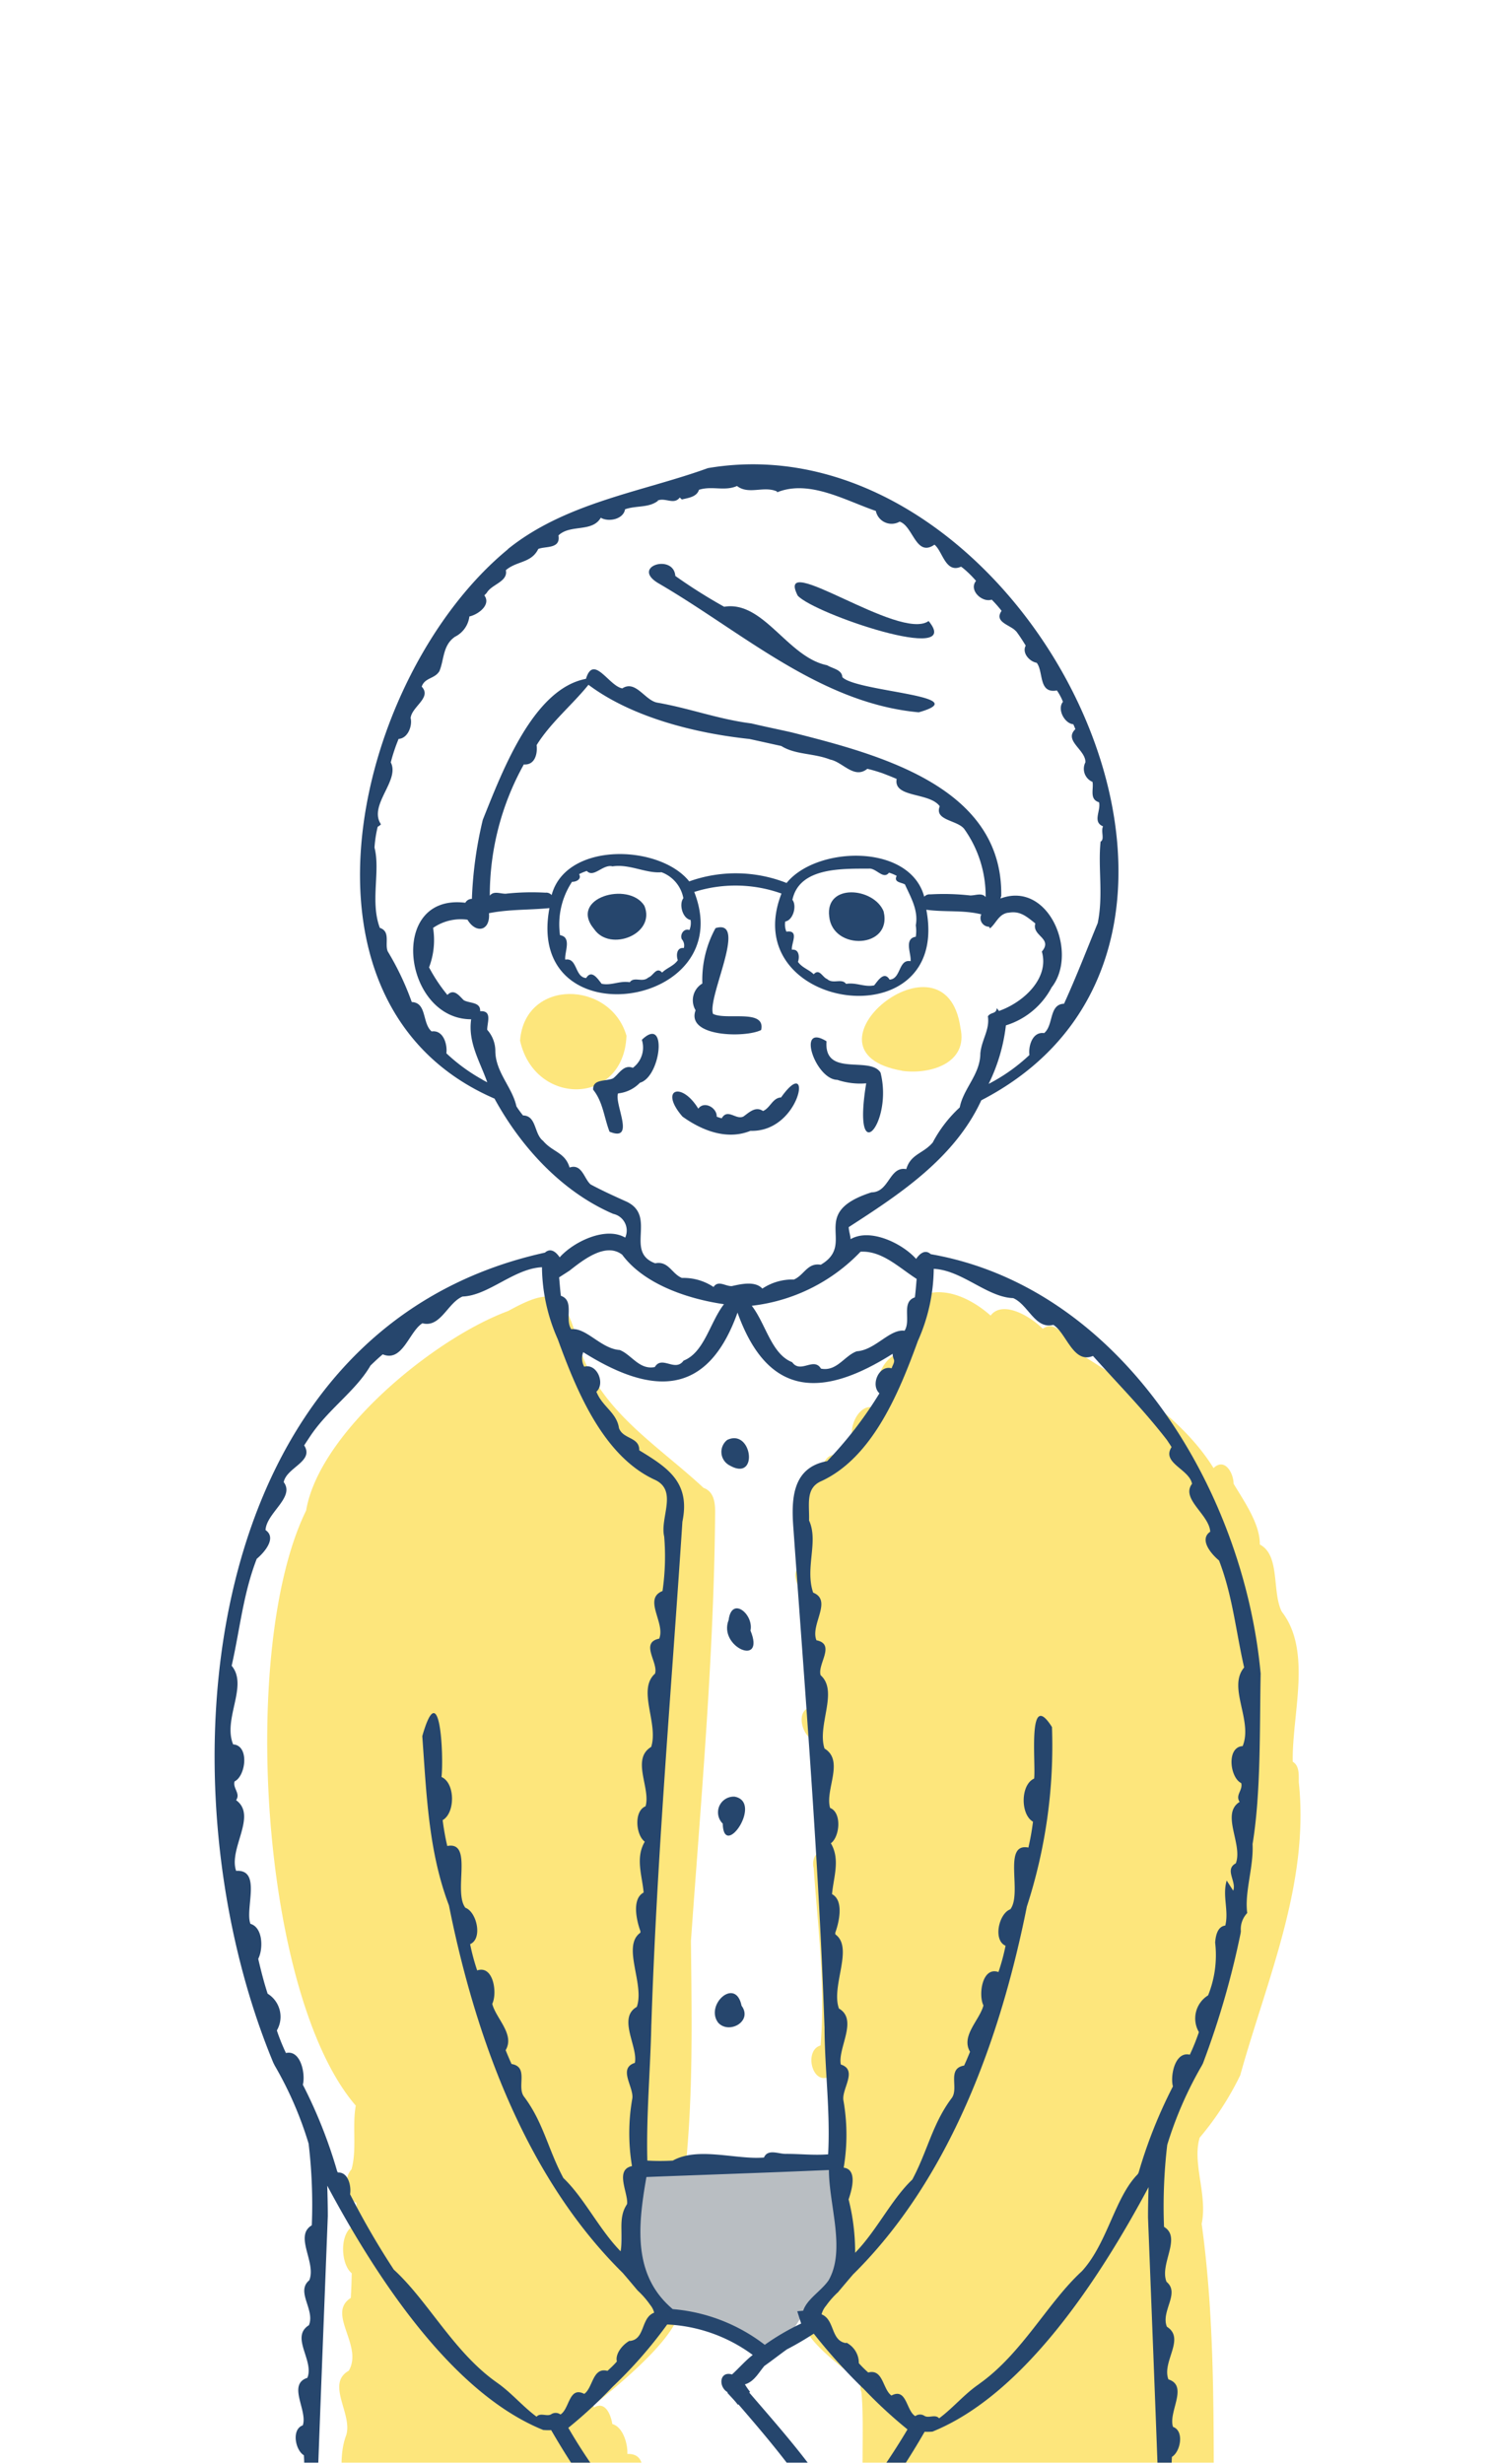 <svg xmlns="http://www.w3.org/2000/svg" xmlns:xlink="http://www.w3.org/1999/xlink" width="130" height="214" viewBox="0 0 130 214"><rect x="0" y="0" width="130" height="214" fill="#808080" stroke="none"/><defs><clipPath id="a"><rect width="130" height="214" transform="translate(421 1928)" fill="#fff" stroke="#707070" stroke-width="1"/></clipPath><clipPath id="b"><rect width="145.151" height="183.867" transform="translate(1074.005 1026.634)" fill="none"/></clipPath></defs><g transform="translate(-421 -1928)" clip-path="url(#a)"><rect width="130" height="214" transform="translate(421 1928)" fill="#fff"/><g transform="translate(-655.005 931.366)"><g clip-path="url(#b)"><path d="M1138.146,1128.2c-.108,12.349-1.222,24.651-2.1,36.99.107,10.191.369,20.5-2.463,30.412,5.058,1.213-4.292,8.523-6.02,9.91.021.068.039.134.058.2.984-.612,1.472.646,1.593,1.43.938.256,1.35,1.741,1.307,2.6,2.417-.075.765,3.635,1.009,5.1.375,7.72-8.264,11.31-14.895,10.423-3.613-.461-12.386,2.176-11.349-3.566,0,.007-.005.017-.009.024.612-1.909-.085-3.79-.052-5.547,1.077-2.711-.088-5.541.864-8.064.578-1.827-1.789-4.469.221-5.594,1.291-2.191-1.954-4.966.179-6.326.046-.714.065-1.43.082-2.144-1.024-.817-1.092-3.8.37-4.2a17.635,17.635,0,0,0,.038-1.923c-1.027-.371-1.106-2.183-.429-2.9.482-1.7.05-3.74.37-5.533-8.271-9.587-10.138-39.818-4.312-51.682,1.136-6.767,11.111-14.953,17.559-17.327,3.8-2.092,4.773-1.724,6.005,2.516l-.005-.01c1.6,5.961,6.752,8.931,10.977,12.858C1138.129,1126.195,1138.165,1127.305,1138.146,1128.2Z" fill="#fde67c"/><path d="M1188.867,1151.4c.944,8.817-2.781,17.159-5.088,25.454a25.849,25.849,0,0,1-3.522,5.418c-.673,2.217.7,4.98.171,7.483,1.172,8.48,1.03,17.218,1.06,25.74.385,3.589,1,9.349-4.212,8.8-.059,1.2-1.555.861-2.1.206-5.41,2.392-11.355,1.521-16.985.992-9.307,1.172-6.706-15.054-7.332-21.134a.877.877,0,0,1,.038-.829c-10.53-7.742-1.088-5-2.359-13.393-1.048-.4-1.108-2.76-.03-3.158.6-3.479-.585-6.634-.384-10.034-1.552.874-2.283-2.275-.81-2.675.424-5.35-.232-10.175-.6-15.412-.177-.653.14-1.57.946-1.424a75.4,75.4,0,0,0-.352-7.766c-1.074-.065-.685-1.324-.855-2.045-.889-.639-1.271-2.633.185-2.758a53.02,53.02,0,0,1-.876-9.364c-.132-.937-1.4-2.381.041-2.941.543-2.142-1.328-5.228-.073-6.791,2.079.3,1.15-3.528,3.4-2.661a8.463,8.463,0,0,0,1.094-1.223c-.658-1.033.383-3.505,1.8-2.992.208-.355.406-.712.6-1.076-1.04-1,.395-3.889,1.838-3.6,1.211-1.5,1.136-3.6,1.869-5.161,2.016-.687,4.25.49,5.755,1.825,1.078-1.4,3.56.142,4.531,1.149,1.444-1.035,2.41,1.825,3.618,2.409,4.008,2.54,8.587,5.447,11.226,9.686.97-.938,1.738.437,1.741,1.36.927,1.55,2.311,3.511,2.278,5.277,1.8.934,1.034,4.106,1.91,5.835,2.657,3.424.875,8.891.952,13.032C1188.941,1149.977,1188.858,1150.8,1188.867,1151.4Z" fill="#fde67c"/><path d="M1159.467,1085.9c.688,3.079-2.646,4.074-5.1,3.725.019,0,.038,0,.057,0C1144.656,1087.959,1158.191,1076.772,1159.467,1085.9Z" fill="#fde67c"/><path d="M1130.445,1086.581c-.234,6.107-7.987,6.154-9.248.419C1121.621,1081.59,1129.049,1081.762,1130.445,1086.581Z" fill="#fde67c"/><path d="M1131.7,1195.608c1.112.667,1.411,2.392,2.754,2.595,2.888-.2,5.1,1.972,7.86,2.369,2.13-.137,3.253-2.595,4.106-4.234,3.128-1.519,3.294-2.367,2.762-5.634l-.005.109a23.825,23.825,0,0,0-.272-4.626v.015c.761-4.255-13.4-1.063-16.628-1.5C1130.092,1186.5,1128.715,1193.879,1131.7,1195.608Z" fill="#b9bec2"/><path d="M1103.2,1268.336a16.724,16.724,0,0,1-.177,2.048,1.722,1.722,0,0,0-.206.192h74.569c-.034-.587-.068-1.182-.1-1.8,2.1-.591-.186-2.023-.092-3.147a14.474,14.474,0,0,0-.329-4.633c0-.838.75-2.371-.569-2.492a5.519,5.519,0,0,1-.291-.939c1.447-.706.76-4.9.061-5.965,1.222-.414.972-3.468-.437-3.408-.022-.107-.041-.213-.06-.321,1.67-.75-.28-2.4-.016-3.506,1.631-.643.453-2.9-.022-3.8,1.392-1.162-.667-2.656-.418-4,1.071-.327.46-1.363.184-2.034-.382-1.2.611-2.662-.406-3.7-.969-1.418.179-4.212-1.474-5.463-.156-.923,1.035-1.8-.434-2.205.358-2.129-2.12-.535-3.113-.41-.591-.807-2.5-1.27-2.89-.053-3.223-.156-6.452,1.394-9.471-.115-.206-1.269-1.91-.923-2.756-1.062-2.074-.916-.22-3.544-1.6-4.735,1.1-1.845-1.151-5.945-2.01-2.155-3.274.008-5.78,6.163-9.048,7.5-5.406.159-7.289-6.235-12.254-7.037-1.778-1.946-2.519,2.482-3.623,3.383-1.445,0-.924,2.228-2.382,2.52-.863-.968-2.708.307-1.991,1.436-.026.005-.055.009-.081.015-.874-1.545-2.16.539-3.4.288-1.423.468-3.466-.905-4.445.4-1.427.194-8.891-2.866-6.086.465-.644,1.859-.531,3.98-.994,5.914-2.228,1.148-.247,4.62-1.267,6.58-1.343.255-1.627,3.311-.234,3.653.2,2.089-2.48,4.674-.586,6.521-.08.7-.172,1.4-.3,2.091-1.37.3-.733,2.02-.654,2.954.038,2.063-2.173,5.123-.347,6.794-.435,1.151-1.667,3.69.013,4.47,0,.162-.008.325-.015.487C1101.044,1262.356,1101.833,1267.7,1103.2,1268.336Z" fill="#b9bec2"/><path d="M1135.457,1080.752a.035.035,0,0,0-.011.013Z" fill="#26466d"/><path d="M1136.45,1084.367c-.856,2.345,4.39,2.4,5.7,1.713.4-1.872-3.041-.809-4.186-1.4-.506-1.483,3.074-8.3.221-7.447a9.3,9.3,0,0,0-1.147,4.812A1.691,1.691,0,0,0,1136.45,1084.367Z" fill="#26466d"/><path d="M1135.31,1093.6c1.721,1.234,3.916,2.09,5.983,1.209l-.087.029c4.435.16,5.48-6.854,2.673-2.9-.737.032-.937.914-1.57,1.18-.65-.448-1.221.135-1.687.467-.652.354-1.377-.744-1.9.164-.035-.007-.065-.015-.1-.024l.087.021a3.556,3.556,0,0,1-.423-.138c.032-.774-1.092-1.405-1.6-.694C1135.211,1090.505,1133.266,1091.235,1135.31,1093.6Z" fill="#26466d"/><path d="M1148.767,1090.412a6.234,6.234,0,0,0,2.51.3c-1.263,7.677,2.366,3.482,1.245-.929-.915-1.477-4.93.443-4.694-2.721C1145.186,1085.416,1146.847,1090.379,1148.767,1090.412Z" fill="#26466d"/><path d="M1131.612,1090.665l.009-.006.006,0h0c1.823-.536,2.4-5.9.153-3.724v0a2.19,2.19,0,0,1-.784,2.433c-.8-.332-1.226.571-1.722.916-.608.281-1.779.021-1.723.984.854,1.061.944,2.41,1.422,3.646,2.309.938.389-2.433.742-3.327A3.058,3.058,0,0,0,1131.612,1090.665Z" fill="#26466d"/><path d="M1131.769,1087.021v0Z" fill="#26466d"/><path d="M1132,1075.293c-1.358-2.174-6.633-.68-4.361,2.034C1129.017,1079.33,1133.022,1077.758,1132,1075.293Z" fill="#26466d"/><path d="M1152.788,1075.776c-.852-2.084-5.094-2.464-4.726.455C1148.365,1079.224,1153.581,1079.026,1152.788,1075.776Z" fill="#26466d"/><path d="M1139.418,1123.9c2.541,1.455,1.948-3.252-.219-2.218A1.321,1.321,0,0,0,1139.418,1123.9Z" fill="#26466d"/><path d="M1141.221,1138.24c.3-1.411-1.634-3.033-1.9-.914C1138.4,1139.657,1142.548,1141.461,1141.221,1138.24Z" fill="#26466d"/><path d="M1139.838,1152.659a1.367,1.367,0,0,0-1.026,2.344C1138.881,1158.174,1142.35,1153.125,1139.838,1152.659Z" fill="#26466d"/><path d="M1140.446,1170.817c-.52-2.55-3.217-.055-2.025,1.483C1139.373,1173.323,1141.436,1172.162,1140.446,1170.817Z" fill="#26466d"/><path d="M1183.854,1133.32c0,.012.007.024.011.036C1183.862,1133.342,1183.856,1133.331,1183.854,1133.32Z" fill="#26466d"/><path d="M1163.995,1107.7a.47.47,0,0,0,.078.038C1164.048,1107.732,1164.022,1107.717,1163.995,1107.7Z" fill="#26466d"/><path d="M1185.554,1141.973c-1.486-16.073-12.136-33.534-28.664-36.423-.514-.458-.985-.017-1.276.412-1.183-1.335-3.977-2.711-5.693-1.716-.024-.355-.157-.7-.163-1.046,4.3-2.783,9.179-5.933,11.52-11.013,26.9-13.907,3.6-59.547-23.758-54.9-5.645,2.052-12.378,2.974-17.426,7.068l.078-.045c-13.266,10.872-20.191,39.508-1.195,47.731,2.3,4.206,5.858,8.092,10.312,10.009a1.481,1.481,0,0,1,1.045,2.06c-1.714-1-4.512.378-5.695,1.715-.289-.432-.765-.872-1.278-.411-30.209,6.656-33.731,45.946-23.608,70.349v0l0,0c.019.04.038.071.055.111v0a.356.356,0,0,0,.025.048l0,0c.028.058.056.115.087.174l-.04-.08a31.622,31.622,0,0,1,2.943,6.776v0a44.9,44.9,0,0,1,.278,7.091c-1.565.929.415,3.23-.22,4.776-1.2.99.521,2.556-.03,3.9-1.643,1.027.468,3.046-.134,4.57-1.768.575.043,2.841-.4,4.127-1,.349-.651,2.156.094,2.6a10.462,10.462,0,0,1,.015,1.337c-1.755.337.133,4.633-.39,6.279-.274,4.466-1.036,7.7,4.793,6.891,0,.126.015.253.021.378a3.6,3.6,0,0,1,1.383.049c-.015-.172.008-.347,0-.52,5.071.5,10.338,1.579,15.383-.437h-.005a1.051,1.051,0,0,0,.706-.4c3.444-.906,4.208-5.1,5.036-8.014.4.425.822.834,1.245,1.238-.3.933-2.344,3.509-.487,3.7a.967.967,0,0,0,.94.552c-.231.924.642,2.312,1.69,2.044a2.229,2.229,0,0,0,2.785,1.183c1.25,2.279,4,1.029,5.635-.1-.125-.153-.255-.3-.382-.452a2.676,2.676,0,0,0,3.54-1.007,2.231,2.231,0,0,0,2.787-1.183,1.162,1.162,0,0,0,1.314-.613l0,0a1.646,1.646,0,0,0,.378-1.434.967.967,0,0,0,.938-.552c1.383.063.576-1.577.172-2.232.34-.325.672-.653.995-1,.826,2.913,1.592,7.1,5.035,8.011a1.047,1.047,0,0,0,.707.393l-.024-.005c5.051,2.022,10.321.941,15.4.443a1.008,1.008,0,0,0,.009.263c1.748-.786,6.024.907,6.3-1.836.037-2.959-.083-5.915-.2-8.738.624-.638.968-2.7-.3-2.764a10.643,10.643,0,0,1,.015-1.337c.745-.45,1.09-2.254.095-2.6-.442-1.281,1.37-3.558-.4-4.126-.6-1.528,1.507-3.54-.134-4.573-.551-1.344,1.171-2.909-.03-3.9-.637-1.546,1.347-3.843-.219-4.773a45.624,45.624,0,0,1,.277-7.11.056.056,0,0,1-.007.017,32.9,32.9,0,0,1,3.013-6.912l0,0c.021-.035.036-.076.059-.111h0a.573.573,0,0,0,.037-.074v0a73.7,73.7,0,0,0,3.278-11.323v0c.007-.06.015-.119.021-.177l0,.026a2.022,2.022,0,0,1,.553-1.59c-.249-1.8.565-4.005.463-5.988C1185.587,1152.3,1185.458,1146.744,1185.554,1141.973Zm-34.768-36.638c1.871-.1,3.323,1.372,4.874,2.363-.047.534-.086,1.069-.152,1.6-1.22.415-.308,2.006-.9,2.9-1.289-.175-2.537,1.676-4.133,1.783h0a.721.721,0,0,0-.085.03c.007,0,.015-.006.021-.01-1.047.406-1.71,1.757-3.064,1.489-.633-1.043-1.768.471-2.505-.56-1.8-.7-2.283-3.312-3.509-4.9A15.5,15.5,0,0,0,1150.786,1105.335Zm2.9,9.373c.078.236-.13.515-.2.753-1.114-.311-1.852,1.461-1.058,2.173a34.361,34.361,0,0,1-4.545,5.889c-3.056.559-3.13,3.322-2.929,5.885,1.025,14.361,2.193,28.726,2.694,43.138v-.006c0,.031,0,.064.006.093v0c.012,3.709.518,7.37.315,11.088-1.222.1-2.428-.042-3.665-.038h.017c-.64.023-1.595-.476-1.931.322-2.452.185-5.738-.959-7.915.26a18.857,18.857,0,0,1-2.218,0c-.1-3.95.266-7.837.347-11.775v0a.569.569,0,0,1,.006-.092l0,0c.474-14.576,1.745-29.092,2.695-43.621.7-3.392-1.234-4.666-3.75-6.194.024-1.175-1.4-.94-1.761-1.927-.2-1.362-1.454-1.859-1.963-3.162.793-.715.056-2.484-1.059-2.172a1.5,1.5,0,0,1-.084-1.26c5.916,3.721,10.76,3.964,13.406-3.437,2.671,7.456,7.46,7.382,13.478,3.577A1.366,1.366,0,0,0,1153.687,1114.708ZM1148,1194.677c-.676.954-1.866,1.61-2.2,2.626l-.512.047c.11.356.223.71.335,1.066a20.458,20.458,0,0,0-3.161,1.848,15.167,15.167,0,0,0-8-3.1c-3.45-2.913-3.05-7.12-2.284-11.472,5.313-.206,10.536-.376,15.858-.608,0,3.032,1.486,6.954-.034,9.592Zm-30.1-104.3a15.493,15.493,0,0,1-3.106-2.272c.1-.733-.241-2.047-1.28-1.9-.835-.7-.4-2.5-1.727-2.55a24.24,24.24,0,0,0-2.088-4.4c-.281-.665.274-1.72-.688-2.044-.855-2.284.066-4.937-.463-6.97a10.691,10.691,0,0,1,.277-1.808,1,1,0,0,0,.284-.215c-1.118-1.661,1.676-3.806.853-5.376a15.263,15.263,0,0,1,.682-2.04c.8-.043,1.211-1.127,1.043-1.817.114-1,1.864-1.768.963-2.72.272-.8,1.131-.664,1.538-1.347.418-.991.281-2.262,1.364-2.992a2.273,2.273,0,0,0,1.242-1.757c.744-.157,1.911-1,1.3-1.831.089-.092.178-.185.265-.279-.019.023-.04.043-.061.066.433-.764,1.867-.963,1.664-1.974.947-.818,2.212-.6,2.82-1.846.645-.257,1.953.016,1.752-1.173,1.03-.994,2.923-.236,3.679-1.537.671.4,1.968.138,2.108-.733,1.012-.349,2.063-.1,2.887-.756-.033,0-.061.01-.091.014.683-.326,1.444.4,1.956-.278.058.06.127.106.18.168.548-.137,1.3-.212,1.491-.841,1.132-.365,2.224.148,3.305-.329,1.027.787,2.305-.036,3.465.469.007.027.017.051.026.076,2.791-1.119,5.877.695,8.574,1.621a1.4,1.4,0,0,0,2.069.929c1.174.379,1.419,3.122,3.024,2,.706.544.956,2.524,2.314,1.91.07.054.141.1.21.159h0a9.085,9.085,0,0,1,1.09,1.076c-.658.8.521,1.908,1.363,1.629a10.867,10.867,0,0,1,.858.973c-.7,1,.8,1.22,1.262,1.783l.011,0c.3.4.564.813.822,1.236-.343.641.332,1.387.958,1.493.608.78.129,2.7,1.753,2.4a4.865,4.865,0,0,1,.527.987c-.534.639.145,1.894.9,1.949.059.129.113.262.164.393v0c0,.013.008.023.011.036-1.034,1,.909,1.786.877,2.875a1.231,1.231,0,0,0,.614,1.7c.124.606-.3,1.509.567,1.772.189.709-.6,1.7.349,2.089-.209.43.161,1.149-.214,1.328-.235,2.27.252,4.657-.248,7.072-.963,2.337-1.811,4.553-2.926,7.006-1.325.048-.892,1.854-1.728,2.55-1.038-.145-1.383,1.165-1.279,1.9a15.54,15.54,0,0,1-3.546,2.511,15.518,15.518,0,0,0,1.5-5.082,6.736,6.736,0,0,0,3.974-3.3c2.347-2.986-.238-9.292-4.444-7.717a1.313,1.313,0,0,1,.094-.29c-.008.017-.019.034-.028.051.137-9.445-10.54-12.252-18.184-14.181.029.006.059.014.087.019-1.056-.242-2.119-.457-3.177-.7h.013c-.168-.035-.336-.075-.506-.115l.019.008c-2.882-.375-5.323-1.31-8.128-1.8-1.084-.177-1.883-2-3.051-1.24-1.17-.2-2.5-3.013-3.161-.828-4.6.871-7.279,8.057-8.964,12.238v0a34.633,34.633,0,0,0-.948,6.871.638.638,0,0,0-.57.335c-6.794-.834-5.393,10.117.507,10.121-.293,2.016.771,3.682,1.4,5.475C1118.2,1090.546,1118.044,1090.47,1117.9,1090.382Zm42.371-15.991c-.033,0-.063,0-.094,0h.018a20.261,20.261,0,0,0-3.407-.079c.03,0,.06,0,.094,0a.627.627,0,0,0-.562.2c-1.26-4.663-9.376-4.405-11.961-1.192a12.026,12.026,0,0,0-8.462-.138c-2.575-3.221-10.705-3.478-11.957,1.189a.617.617,0,0,0-.561-.205l.094,0a21.065,21.065,0,0,0-3.483.081l.053,0c-.49.054-1.121-.3-1.476.178a23.394,23.394,0,0,1,2.957-11.4c1,.078,1.2-.99,1.111-1.676,1.212-1.955,3.137-3.535,4.506-5.242,3.842,2.882,9.448,4.229,13.979,4.706.927.2,1.857.41,2.781.612,1.228.771,2.81.611,4.25,1.179,1.076.2,2.086,1.728,3.222.8.433.1.858.23,1.277.37l-.017-.007c.435.164.867.334,1.29.517-.3,1.669,2.849,1.134,3.743,2.373-.495,1.258,1.561,1.188,2.145,1.993a10.032,10.032,0,0,1,1.845,5.893c-.359-.433-.964-.089-1.44-.145Zm-4.685,2.613a3.347,3.347,0,0,1,0,.984c-1.063.165-.364,1.525-.456,2.123-1.064-.2-.814,1.543-1.821,1.6-.484-.8-1.046.148-1.341.5-.842.179-1.568-.282-2.44-.13-.386-.52-1.134.051-1.646-.421-.414-.153-.672-.956-1.168-.412-.413-.413-1-.56-1.366-1.077.145-.413.108-1.135-.524-1.054-.086-.541.681-1.732-.485-1.571a1.619,1.619,0,0,1-.1-.879c.689-.114,1.033-1.359.625-1.885.6-2.822,4.255-2.7,6.651-2.709h-.011c.644-.069,1.256.995,1.755.351a3.781,3.781,0,0,1,.667.276c-.3.591.453.562.72.752C1155.138,1074.543,1155.83,1075.678,1155.584,1077Zm-20.325,1.207a.824.824,0,0,1,.166.759c-.627-.079-.672.64-.521,1.054-.363.516-.956.662-1.363,1.076-.5-.542-.756.267-1.174.417l.005,0-.049.024h0c-.5.45-1.224-.125-1.594.4-.875-.152-1.6.31-2.443.131-.295-.35-.856-1.3-1.343-.5-1.005-.054-.756-1.8-1.819-1.594-.092-.6.6-1.959-.455-2.124a6.688,6.688,0,0,1,1.06-4.662c-.012.01-.023.017-.034.027.343.018.884-.214.631-.665a3.98,3.98,0,0,1,.671-.278c.595.636,1.412-.619,2.232-.4,1.472-.229,2.9.628,4.258.51a2.988,2.988,0,0,1,1.9,2.257c-.407.525-.064,1.771.625,1.885a1.611,1.611,0,0,1-.1.879C1135.436,1077.215,1135.059,1077.8,1135.259,1078.211ZM1130.477,1101c-1.085-.489-2.07-.932-3.145-1.505-.564-.469-.75-1.839-1.832-1.47-.392-1.328-1.482-1.337-2.3-2.315-.8-.6-.556-2.189-1.745-2.207a8.7,8.7,0,0,1-.574-.791l0,0c-.362-1.666-1.813-2.954-1.832-4.8l0,0a2.759,2.759,0,0,0-.706-1.846c-.012-.622.472-1.684-.614-1.616.051-.821-.931-.668-1.425-.957-.377-.354-.841-1.051-1.422-.457a14.194,14.194,0,0,1-1.593-2.393,6.669,6.669,0,0,0,.35-3.427,4.232,4.232,0,0,1,2.99-.712c.736,1.238,1.989.987,1.867-.566,1.762-.35,3.5-.267,5.255-.444-2.162,11.477,16.548,8.746,12.583-1.4a11.849,11.849,0,0,1,7.58.139c-3.968,10.159,14.758,12.874,12.588,1.405,1.592.223,3.188.007,4.778.4a.756.756,0,0,0,.676,1.078,1.1,1.1,0,0,0,.078.14c.557-.458.747-1.246,1.6-1.365q-.037.014-.078.024c1.06-.226,1.614.279,2.418.914-.321,1.1,1.552,1.273.566,2.443.669,2.29-1.554,4.392-3.723,5.156a2.4,2.4,0,0,1-.189-.254c-.06.553-.487.317-.776.714.171,1.2-.54,2-.659,3.237v-.005c0,1.812-1.479,3.049-1.787,4.684l0,0a11.321,11.321,0,0,0-2.347,3.046c-.822.978-1.913.989-2.3,2.315-1.485-.276-1.466,2.008-3.021,2.015-5.658,1.815-1.2,4.453-4.448,6.31l.041-.021c-1.148-.2-1.437.877-2.3,1.266l.013,0c-.026.009-.054.021-.083.03l.034-.013a4.715,4.715,0,0,0-2.744.788c-.613-.68-1.845-.4-2.641-.219-.548.042-1.181-.549-1.6.079a4.687,4.687,0,0,0-2.743-.785c-.888-.354-1.161-1.5-2.322-1.274a.177.177,0,0,1,.029.013C1130.235,1105.388,1133.112,1102.279,1130.477,1101Zm-5.007,6c1.209-.948,3.164-2.508,4.6-1.406,1.9,2.569,5.7,3.844,8.847,4.3-1.226,1.584-1.708,4.195-3.51,4.9-.735,1.03-1.874-.485-2.5.559-1.348.267-2.011-1.067-3.047-1.481,0,.005-.011,0-.017,0-1.615-.116-2.89-1.963-4.2-1.808-.593-.889.319-2.48-.9-2.9-.065-.534-.1-1.071-.153-1.607.008-.005.018,0,.026-.008h0C1124.9,1107.361,1125.19,1107.183,1125.47,1106.995Zm-23.149,70.679c.243-.915-.172-3.061-1.468-2.754a17.517,17.517,0,0,1-.79-1.962,2.356,2.356,0,0,0-.8-3.191c-.325-.993-.582-2.007-.818-3.028.436-.843.425-2.719-.676-3.039-.5-1.28,1-4.755-1.245-4.6-.676-1.938,1.856-4.789,0-6.139.4-.6-.3-1.008-.137-1.628.988-.482,1.3-3.133-.122-3.215-.914-2.222,1.331-5.088-.129-6.829.725-3.2,1-6.242,2.178-9.286.644-.536,1.77-1.812.765-2.5.086-1.5,2.579-2.845,1.581-4.159.232-1.277,2.682-1.8,1.776-3.191.153-.238.308-.472.464-.706-.015.024-.032.049-.047.074,1.552-2.436,4.052-4.056,5.344-6.3.347-.335.695-.67,1.069-.977,1.718.719,2.3-1.995,3.446-2.7,1.577.414,2.178-1.766,3.489-2.322,2.247-.075,4.458-2.429,6.9-2.544a15.73,15.73,0,0,0,1.373,6.251v0c1.627,4.464,3.922,10.082,8.357,12.173,2.146.912.5,3.3.891,4.963a20.94,20.94,0,0,1-.145,4.732c-1.719.685.276,2.793-.289,4.137-1.7.356-.056,2.069-.362,3.037-1.572,1.4.321,4.327-.334,6.364-1.76,1.061-.022,3.592-.49,5.157-1.03.409-.846,2.505-.066,3.074-.832,1.406-.231,2.927-.1,4.416-1.055.554-.608,2.459-.277,3.362l0,0c0,.043-.008.086-.01.13-1.636,1.159.4,4.477-.309,6.439-1.687.967.117,3.448-.165,4.861-1.51.481-.053,2.126-.228,3.118a17.331,17.331,0,0,0-.023,5.845c-1.519.322-.331,2.3-.421,3.3-.844,1.2-.294,2.639-.57,4.1-1.868-1.906-3.175-4.655-4.97-6.359-1.335-2.49-1.741-4.844-3.425-7.076-.647-.86.444-2.579-1.08-2.83-.183-.4-.351-.8-.514-1.2.818-1.382-.849-2.758-1.163-4.025.452-.91.119-3.383-1.309-2.9a18.622,18.622,0,0,1-.614-2.282c1.107-.473.581-2.8-.414-3.162-1.07-1.4.709-5.809-1.572-5.363a21.5,21.5,0,0,1-.4-2.247c1.1-.621,1.1-3.22-.1-3.744.2-1.881-.126-8.961-1.672-3.55.366,4.967.527,9.991,2.317,14.7h0c2.288,11.437,6.69,23.627,15.115,31.929l-.055-.06c.461.528.91,1.069,1.358,1.6v-.006a7.579,7.579,0,0,1,1.067,1.225c-.01-.014-.017-.027-.025-.038a.654.654,0,0,1,.042.064,1.615,1.615,0,0,1,.33.656c-1.181.443-.764,2.352-2.14,2.456l0-.016c-.573.317-1.26,1.1-1.1,1.8a7.978,7.978,0,0,1-.686.689c-.039.044-.087.082-.13.123-1.306-.337-1.246,1.453-2.017,2-1.341-.7-1.274,1.318-2.069,1.788a.7.7,0,0,0-.787-.031l0,0c-.368.253-.95-.166-1.289.223-1.227-.908-2.224-2.125-3.474-2.981-.019-.017-.041-.034-.063-.055l.046.04c-3.724-2.636-5.946-7.068-8.914-9.775a69.114,69.114,0,0,1-3.8-6.549c.118-.708-.158-1.935-1.062-1.885-.019-.036-.036-.072-.053-.106,0,.009.01.019.014.03-.01-.018-.017-.039-.029-.059a.128.128,0,0,0-.011-.018l.008.007A41.9,41.9,0,0,0,1102.321,1177.674Zm25.718,36.476c-.873,1.636-.439,4.063-1.57,5.765a.249.249,0,0,1,.017-.03,6.158,6.158,0,0,1-2.547,2.539c-1.672.339-3.248.718-4.944,1.071-.977-1.065-2.01.421-3.157.274-.344-2.11-2.928,0-4.259-.448-1.871-1.71-5.625.387-8.072-.614a.135.135,0,0,0,.027.006c-.1-.027-.2-.049-.3-.066.374-11.168.821-22.348,1.257-33.571,0,.03,0,.06,0,.091,0-.911-.021-1.819-.048-2.727,4.259,7.948,10.806,18,18.77,21.216a5.282,5.282,0,0,0,.689.012,69.376,69.376,0,0,0,4.225,6.454A.689.689,0,0,0,1128.039,1214.15Zm2.81,5.247a9.652,9.652,0,0,1,.924-1.62c1.522.741.144,1.077-.677,1.687A.7.7,0,0,0,1130.849,1219.4Zm1.526,1.859a.675.675,0,0,0-.352-.745,4.034,4.034,0,0,0,1.668-1.145q.525.45,1.065.884a5.608,5.608,0,0,1-2.169,1.371C1132.517,1221.5,1132.447,1221.377,1132.375,1221.256Zm2.671,1.6c-.362-.011-.91.052-1.042-.371a3.593,3.593,0,0,0,1.531-.855l-.006.008a.136.136,0,0,0,.027-.025v0c.037-.032.079-.059.119-.094l-.006.006c.063-.05.121-.093.176-.14h0a.067.067,0,0,0,.019-.015v0c.066-.053.132-.1.2-.157-.259-.2-.505-.391-.75-.594.688.349,1.253.938,1.945,1.316A5.376,5.376,0,0,1,1135.046,1222.856Zm4.253.665c-.689.476-1.79.89-2.455.2a7.176,7.176,0,0,0,1.889-.976c-.248-.149-.472-.339-.705-.513.634-.034,1.083.67,1.715.8A1.557,1.557,0,0,0,1139.3,1223.521Zm9.445-5.621c-1.709-1.058-2.94-2.7-4.5-4.112a.425.425,0,0,1,.036.039c-.021-.024-.042-.046-.064-.068l.009.008c-.036-.037-.076-.079-.113-.115a.1.1,0,0,0,.019.015c-.023-.019-.04-.042-.06-.059v0c-.1-.1-.2-.2-.3-.306.023.023.043.046.066.068-6.861-6.937,1.088,5.02,3.979,5.583-.476.23-.258.757-.562,1.11-3.392-.9-5.572-5.424-8.328-6.248-.591,2.43,3.581,4.28,5.071,6.013l-.017-.015c.06.054.122.1.18.146l.111.089v0l.01.007,0,0c.011.01.021.019.034.029l-.006-.008a3.61,3.61,0,0,0,1.53.854c-3.373,1.445-5.98-3.854-8.811-4.864-2.228,1.406,4.511,5.311,5.968,6.1-2.107,1.526-3.972-2.47-5.933-2-.982-.423-1.312-2.141-2.531-1.878-1.432-1.326-2.887-2.531-4.251-3.9l0,.006c-.036-.038-.072-.073-.107-.111l.028.026c-.021-.022-.045-.045-.064-.068l.005.006a48.486,48.486,0,0,1-4.752-6.779,39.733,39.733,0,0,0,3.841-3.556v0a38.925,38.925,0,0,0,4.75-5.419,13.578,13.578,0,0,1,7.434,2.646c-.652.506-1.19,1.139-1.8,1.694-1.113-.323-1.194,1.1-.372,1.547-.012.013-.025.026-.037.04.308.349.645.674.92,1.05l.041-.044c3.4,3.928,6.615,7.777,8.822,12.408A.726.726,0,0,0,1148.744,1217.9Zm1.778-3.961c-.252.287-.514.557-.78.833l.011-.014c-.143.149-.292.291-.438.436-2.163-3.922-5.256-7.362-8.2-10.785l.068-.066a5.637,5.637,0,0,1-.447-.651c.8-.224,1.208-1.034,1.7-1.608-.008.005-.014.013-.021.018.67-.471,1.309-.974,1.968-1.447l0,0a26.847,26.847,0,0,0,2.336-1.366,48.2,48.2,0,0,0,4.3,4.765v-.009a39.961,39.961,0,0,0,3.845,3.56A58.851,58.851,0,0,1,1150.522,1213.939Zm26.213,8.912c-2.439,1-6.195-1.1-8.06.612-1.33.449-3.917-1.662-4.261.447-1.145.149-2.182-1.34-3.157-.272-1.694-.355-3.274-.733-4.946-1.072-3.555-1.55-2.965-5.717-4.191-8.3a66.016,66.016,0,0,0,4.234-6.457,5.171,5.171,0,0,0,.682-.012c7.972-3.227,14.515-13.266,18.777-21.231-.027.915-.051,1.829-.047,2.745,0-.03,0-.06,0-.092.437,11.221.884,22.4,1.258,33.57A2.308,2.308,0,0,0,1176.735,1222.851Zm4.862-57.54a9.333,9.333,0,0,1-.61,4.6,2.356,2.356,0,0,0-.8,3.19,18.512,18.512,0,0,1-.788,1.963c-1.3-.311-1.714,1.837-1.47,2.754a41.822,41.822,0,0,0-2.98,7.484v-.005a1.457,1.457,0,0,1-.068.137c-2.014,2.035-2.622,5.982-4.861,8.433-2.967,2.716-5.189,7.14-8.914,9.777l.046-.04-.091.08,0,0c-1.246.845-2.229,2.056-3.448,2.957-.341-.387-.921.029-1.289-.222l0,0a.689.689,0,0,0-.782.032c-.8-.465-.735-2.494-2.072-1.787-.77-.551-.714-2.339-2.016-2a9.326,9.326,0,0,1-.818-.811,1.981,1.981,0,0,0-1.1-1.792l.005.051c-1.368-.19-.965-2.024-2.143-2.5a1.878,1.878,0,0,1,.368-.719l-.015.026a7.551,7.551,0,0,1,1.06-1.216v.005q.672-.8,1.355-1.6l-.054.061c8.44-8.315,12.835-20.518,15.126-31.971l-.005.015a45.139,45.139,0,0,0,2.188-15.6c-2.146-3.4-1.393,3.108-1.55,4.472-1.192.522-1.2,3.124-.1,3.743a21.852,21.852,0,0,1-.4,2.248c-2.28-.446-.5,3.961-1.571,5.363-1,.361-1.52,2.687-.414,3.164a18.383,18.383,0,0,1-.616,2.282c-1.427-.493-1.759,1.989-1.307,2.9-.316,1.264-1.982,2.645-1.164,4.023q-.243.606-.513,1.2c-1.528.256-.43,1.969-1.083,2.829-1.677,2.234-2.09,4.588-3.423,7.076-1.8,1.7-3.1,4.451-4.967,6.354a18.577,18.577,0,0,0-.567-4.64c.273-.785.8-2.6-.426-2.751a17.136,17.136,0,0,0-.023-5.842c-.172-1,1.282-2.632-.226-3.119-.285-1.409,1.524-3.893-.164-4.86-.711-1.967,1.313-5.275-.314-6.443,0-.044-.007-.089-.009-.134v.007c.33-.905.777-2.805-.278-3.364.134-1.481.729-3.017-.1-4.417.778-.565.967-2.666-.066-3.069-.469-1.565,1.269-4.1-.487-5.159-.659-2.035,1.235-4.97-.337-6.366-.3-.963,1.338-2.69-.363-3.035-.563-1.345,1.427-3.45-.287-4.139-.725-2.155.488-4.441-.355-6.264.044-1.407-.341-2.833,1.1-3.433,4.439-2.078,6.736-7.707,8.361-12.171v0a15.673,15.673,0,0,0,1.374-6.249c2.445.109,4.652,2.471,6.9,2.541,1.31.556,1.912,2.738,3.489,2.322,1.139.7,1.733,3.423,3.447,2.7,2.194,2.462,4.291,4.55,6.412,7.278l0,0c.141.209.283.423.419.636-.9,1.391,1.542,1.91,1.778,3.191-1,1.312,1.491,2.659,1.581,4.159-1.006.689.122,1.971.765,2.5,1.177,3.046,1.451,6.088,2.182,9.29-1.464,1.733.78,4.611-.129,6.829-1.421.08-1.116,2.735-.124,3.214.159.62-.537,1.027-.139,1.63-1.664,1.046.3,3.685-.332,5.337-1.01.539.085,1.577-.228,2.372l-.565-.878c-.393,1.329.2,2.612-.121,3.908C1181.8,1163.942,1181.647,1164.735,1181.6,1165.311Z" fill="#26466d"/><path d="M1133.232,1047.293c7.244,4.211,14.009,10.414,22.61,11.2,5.086-1.442-5.419-1.771-6.639-3.053-.032-.635-.79-.732-1.245-.992v0a.725.725,0,0,0-.068-.032.524.524,0,0,0-.062-.031l.039.018c-3.433-.7-5.513-5.637-8.933-5.076a45.884,45.884,0,0,1-4.244-2.677C1134.536,1044.677,1130.767,1045.844,1133.232,1047.293Z" fill="#26466d"/><path d="M1143.825,1051.837l.006.008Z" fill="#26466d"/><path d="M1145.324,1048.36c1.406,1.574,14.509,6.015,11.377,2.206C1154.178,1052.371,1143.259,1044.3,1145.324,1048.36Z" fill="#26466d"/></g></g></g></svg>
